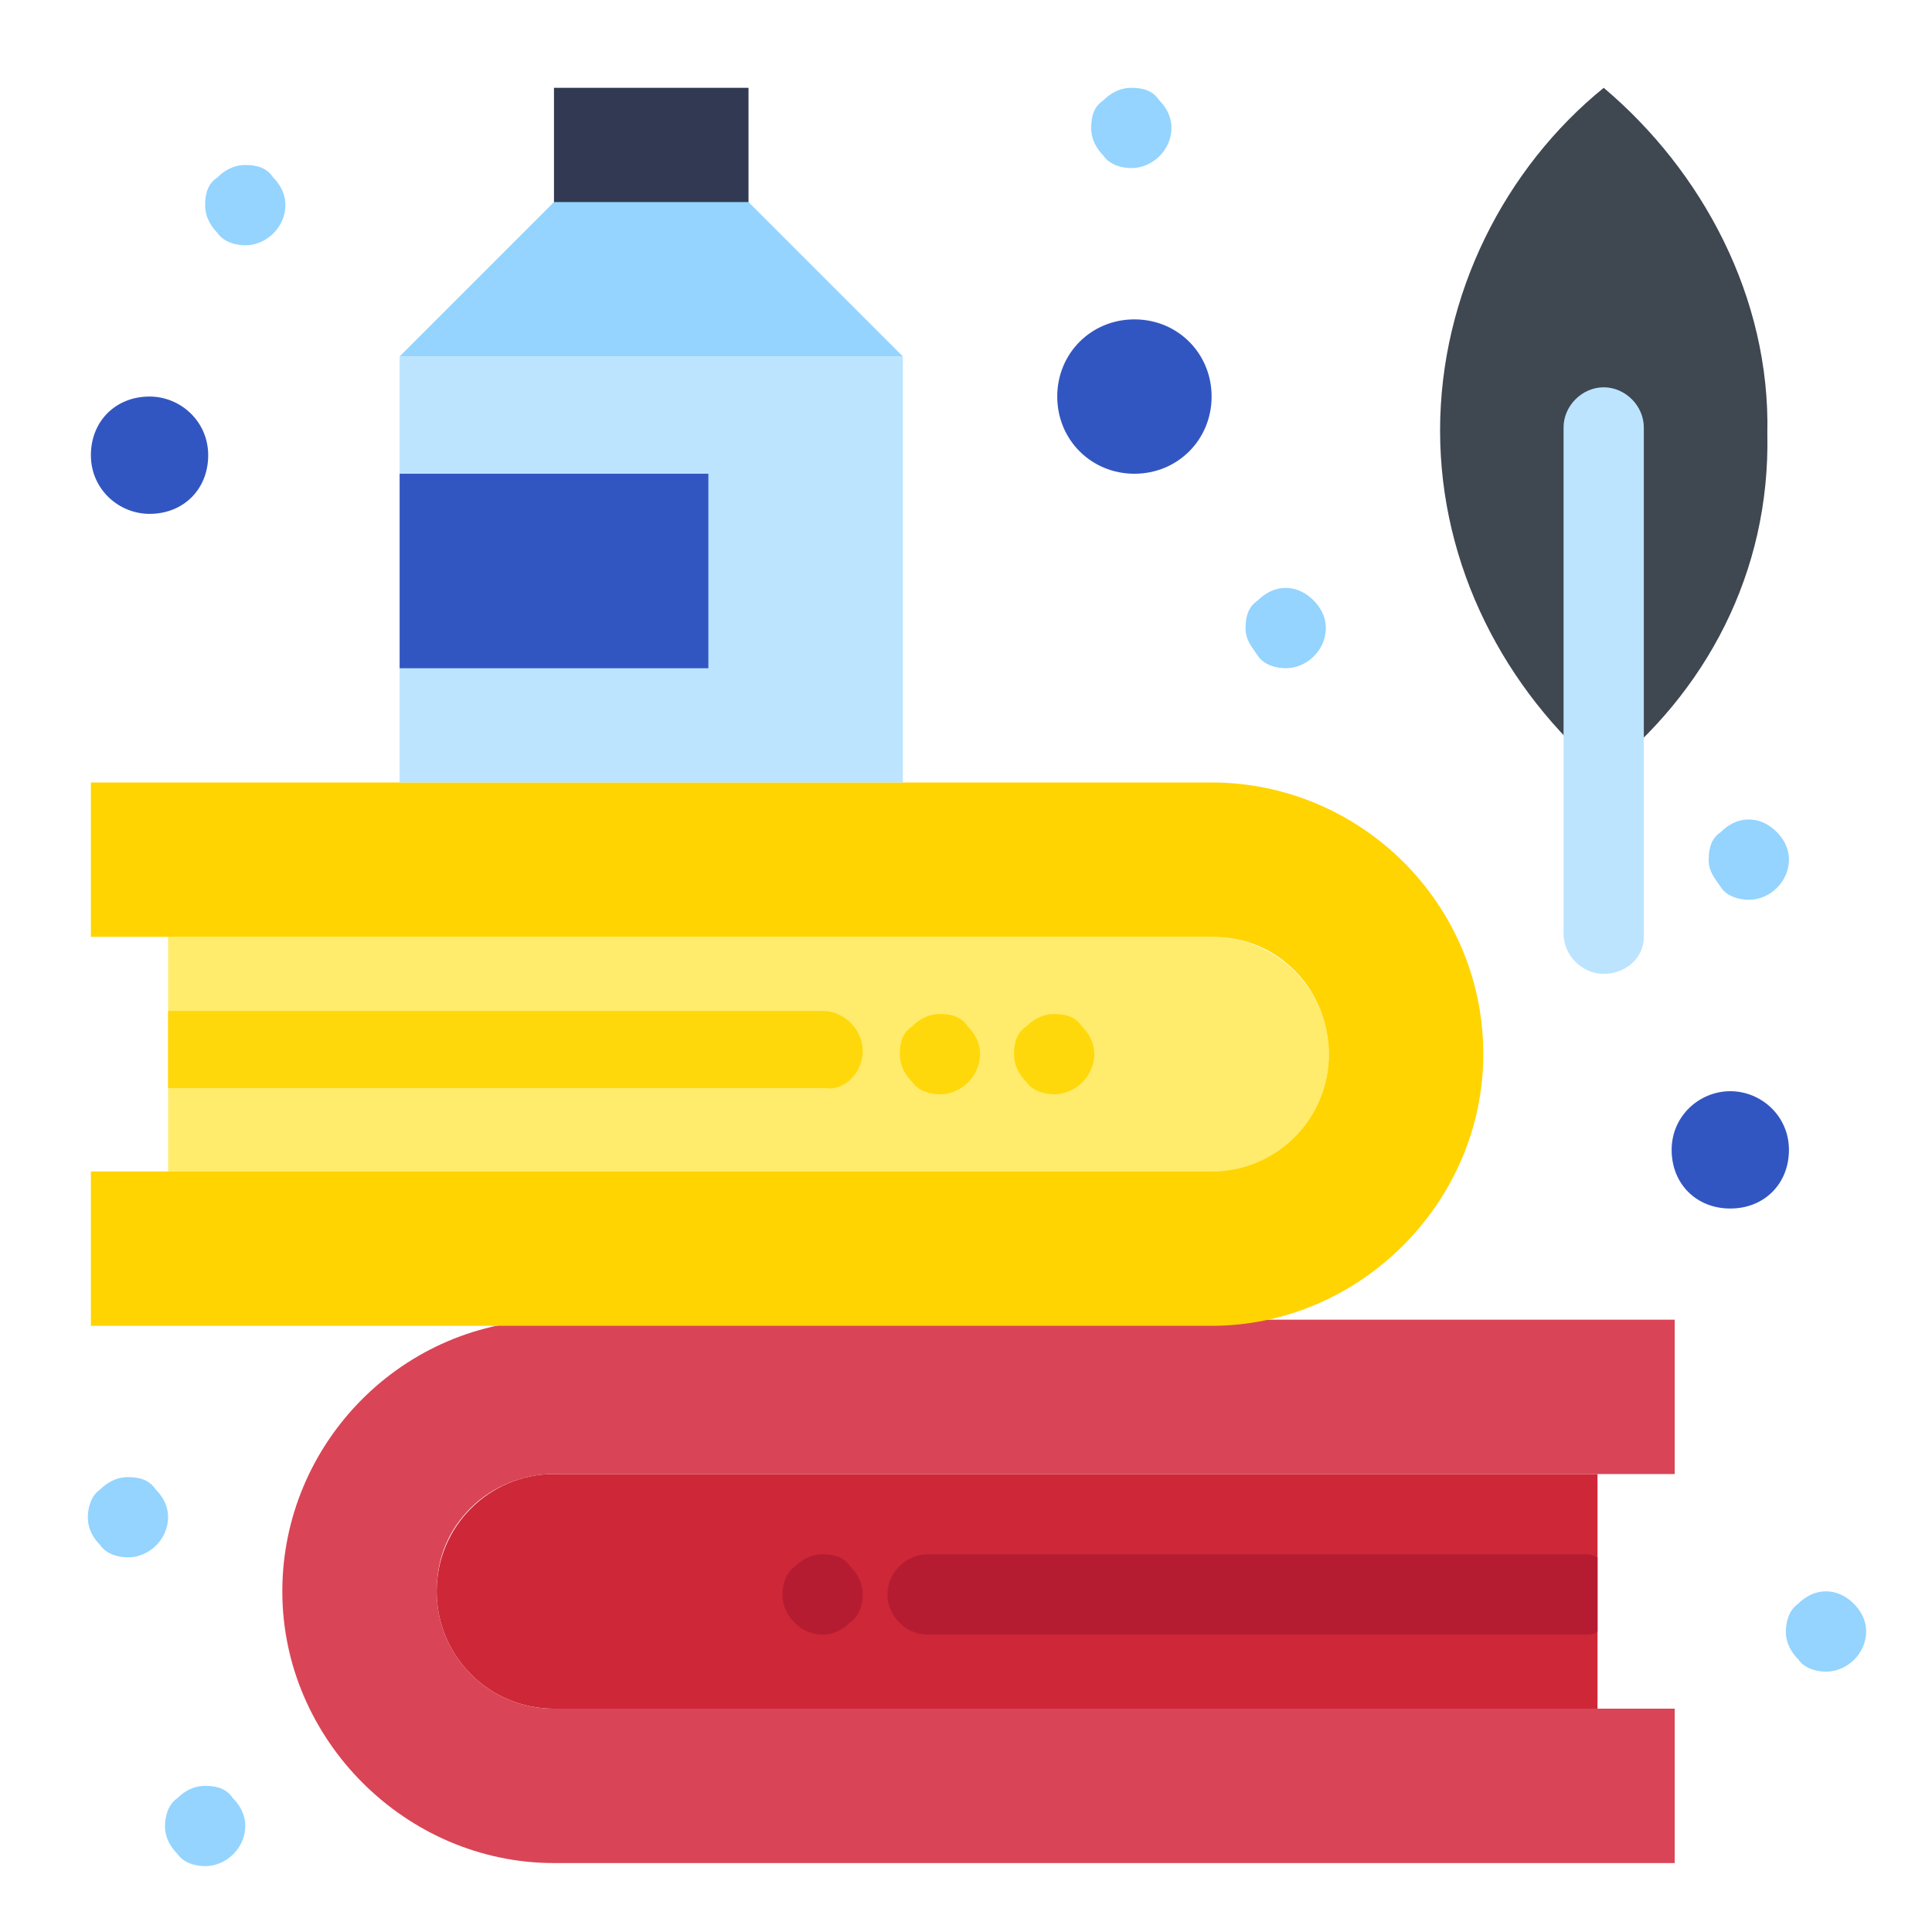 <svg width="88" height="88" viewBox="0 0 88 88" fill="none" xmlns="http://www.w3.org/2000/svg">
<path d="M7.656 42.672H55.187C58.14 42.672 60.53 45.063 60.53 48.016C60.53 50.968 58.14 53.359 55.187 53.359H7.656V42.672Z" fill="#FFEC6C"/>
<path d="M72.765 77.828H25.233C22.28 77.828 19.89 75.437 19.89 72.484C19.89 69.531 22.28 67.141 25.233 67.141H72.765V77.828Z" fill="#CD2738"/>
<path d="M76.28 77.828V84.86H25.233C21.859 84.86 18.765 83.453 16.515 81.203C14.264 78.953 12.859 75.859 12.859 72.484C12.859 65.734 18.343 60.109 25.233 60.109H76.28V67.141H25.233C23.827 67.141 22.421 67.703 21.436 68.688C20.452 69.672 19.89 70.937 19.89 72.484C19.89 75.437 22.281 77.828 25.233 77.828H76.28Z" fill="#D94556"/>
<path d="M55.187 35.641C61.936 35.641 67.562 41.125 67.562 48.016C67.562 51.39 66.156 54.484 63.906 56.734C61.655 58.984 58.561 60.39 55.187 60.39H4.14V53.359H55.187C58.139 53.359 60.53 50.969 60.53 48.016C60.53 46.609 59.968 45.203 58.983 44.218C57.999 43.234 56.734 42.672 55.187 42.672H4.14V35.641H55.187Z" fill="#FFD400"/>
<path d="M34.093 4H25.233V9.343H34.093V4Z" fill="#313A52"/>
<path d="M41.124 16.234H18.203L25.234 9.203H34.093L41.124 16.234Z" fill="#94D4FF"/>
<path d="M41.124 16.234V35.641H18.203V16.234H41.124Z" fill="#BCE4FF"/>
<path d="M32.265 21.578H18.203V30.437H32.265V21.578Z" fill="#3256C1"/>
<path d="M6.811 18.062C8.218 18.062 9.483 19.188 9.483 20.735C9.483 22.282 8.359 23.406 6.811 23.406C5.405 23.406 4.14 22.281 4.14 20.735C4.14 19.188 5.265 18.062 6.811 18.062Z" fill="#3256C1"/>
<path d="M78.812 49.703C80.219 49.703 81.484 50.828 81.484 52.375C81.484 53.922 80.359 55.047 78.812 55.047C77.265 55.047 76.141 53.922 76.141 52.375C76.141 50.829 77.406 49.703 78.812 49.703Z" fill="#3256C1"/>
<path d="M51.671 14.547C53.641 14.547 55.187 16.094 55.187 18.062C55.187 20.031 53.641 21.578 51.671 21.578C49.703 21.578 48.156 20.031 48.156 18.062C48.156 16.093 49.703 14.547 51.671 14.547Z" fill="#3256C1"/>
<path d="M73.047 35.218C68.546 31.422 65.594 25.797 65.594 19.609C65.594 13.421 68.546 7.656 73.047 4C77.546 7.797 80.639 13.563 80.5 19.75C80.639 26.078 77.687 31.562 73.047 35.218Z" fill="#3F4751"/>
<path d="M84.437 73.047C84.718 73.328 85 73.75 85 74.313C85 75.297 84.156 76.141 83.171 76.141C82.749 76.141 82.187 76 81.906 75.578C81.624 75.297 81.343 74.875 81.343 74.313C81.343 73.89 81.484 73.328 81.906 73.047C82.187 72.766 82.609 72.484 83.171 72.484C83.733 72.484 84.156 72.766 84.437 73.047Z" fill="#94D4FF"/>
<path d="M80.922 37.891C81.203 38.172 81.484 38.594 81.484 39.156C81.484 40.14 80.639 40.984 79.655 40.984C79.233 40.984 78.671 40.843 78.39 40.422C78.109 40 77.828 39.719 77.828 39.156C77.828 38.594 77.968 38.172 78.39 37.891C78.671 37.609 79.093 37.328 79.655 37.328C80.219 37.328 80.639 37.609 80.922 37.891Z" fill="#94D4FF"/>
<path d="M59.828 27.344C60.109 27.625 60.39 28.047 60.39 28.609C60.39 29.593 59.546 30.437 58.562 30.437C58.139 30.437 57.578 30.296 57.296 29.875C57.016 29.453 56.734 29.172 56.734 28.609C56.734 28.047 56.874 27.625 57.296 27.344C57.578 27.062 58 26.781 58.562 26.781C59.125 26.781 59.546 27.062 59.828 27.344Z" fill="#94D4FF"/>
<path d="M52.796 4.563C53.077 4.844 53.358 5.265 53.358 5.828C53.358 6.812 52.515 7.656 51.531 7.656C51.108 7.656 50.547 7.515 50.265 7.094C49.983 6.812 49.702 6.391 49.702 5.828C49.702 5.265 49.843 4.844 50.265 4.563C50.547 4.281 50.969 4 51.531 4C52.093 4 52.515 4.141 52.796 4.563Z" fill="#94D4FF"/>
<path d="M49.28 46.75C49.562 47.031 49.843 47.453 49.843 48.016C49.843 49 48.999 49.843 48.015 49.843C47.593 49.843 47.031 49.703 46.749 49.281C46.469 49 46.188 48.578 46.188 48.016C46.188 47.453 46.327 47.031 46.749 46.75C47.031 46.468 47.453 46.187 48.015 46.187C48.578 46.187 48.999 46.328 49.28 46.75Z" fill="#FFD80C"/>
<path d="M44.078 46.75C44.359 47.031 44.64 47.453 44.64 48.016C44.64 49 43.797 49.843 42.812 49.843C42.391 49.843 41.827 49.703 41.546 49.281C41.265 49 40.984 48.578 40.984 48.016C40.984 47.453 41.124 47.031 41.546 46.75C41.827 46.468 42.249 46.187 42.812 46.187C43.375 46.187 43.797 46.328 44.078 46.75Z" fill="#FFD80C"/>
<path d="M38.733 71.359C39.016 71.64 39.297 72.062 39.297 72.625C39.297 73.047 39.155 73.609 38.733 73.89C38.452 74.171 38.031 74.453 37.468 74.453C36.484 74.453 35.641 73.609 35.641 72.625C35.641 72.203 35.781 71.64 36.203 71.359C36.484 71.078 36.906 70.797 37.468 70.797C38.031 70.797 38.452 70.937 38.733 71.359Z" fill="#B51C32"/>
<path d="M12.438 8.078C12.719 8.359 13 8.781 13 9.343C13 10.328 12.157 11.172 11.172 11.172C10.75 11.172 10.187 11.031 9.906 10.609C9.625 10.328 9.344 9.906 9.344 9.343C9.344 8.781 9.485 8.359 9.906 8.078C10.187 7.797 10.609 7.515 11.172 7.515C11.735 7.515 12.157 7.656 12.438 8.078Z" fill="#94D4FF"/>
<path d="M10.608 81.906C10.889 82.187 11.172 82.609 11.172 83.172C11.172 84.156 10.328 85 9.343 85C8.921 85 8.359 84.86 8.078 84.437C7.796 84.156 7.515 83.734 7.515 83.172C7.515 82.75 7.656 82.187 8.078 81.906C8.359 81.625 8.781 81.344 9.343 81.344C9.905 81.344 10.328 81.485 10.608 81.906Z" fill="#94D4FF"/>
<path d="M7.093 67.844C7.375 68.125 7.656 68.546 7.656 69.109C7.656 70.093 6.811 70.937 5.827 70.937C5.405 70.937 4.843 70.797 4.562 70.375C4.281 70.093 4 69.672 4 69.109C4 68.688 4.14 68.125 4.562 67.844C4.843 67.562 5.265 67.281 5.827 67.281C6.391 67.281 6.811 67.422 7.093 67.844Z" fill="#94D4FF"/>
<path d="M72.203 70.797H42.249C41.265 70.797 40.421 71.64 40.421 72.625C40.421 73.609 41.265 74.453 42.249 74.453H72.203C72.344 74.453 72.625 74.453 72.766 74.313V70.937C72.484 70.797 72.344 70.797 72.203 70.797Z" fill="#B51C32"/>
<path d="M39.297 47.875C39.297 46.891 38.452 46.047 37.468 46.047H7.656V49.562H37.609C38.452 49.703 39.297 48.859 39.297 47.875Z" fill="#FFD80C"/>
<path d="M73.046 44.359C72.062 44.359 71.218 43.516 71.218 42.531V19.469C71.218 18.484 72.062 17.641 73.046 17.641C74.031 17.641 74.874 18.484 74.874 19.469V42.672C74.874 43.656 74.031 44.359 73.046 44.359Z" fill="#BCE4FF"/>
</svg>
